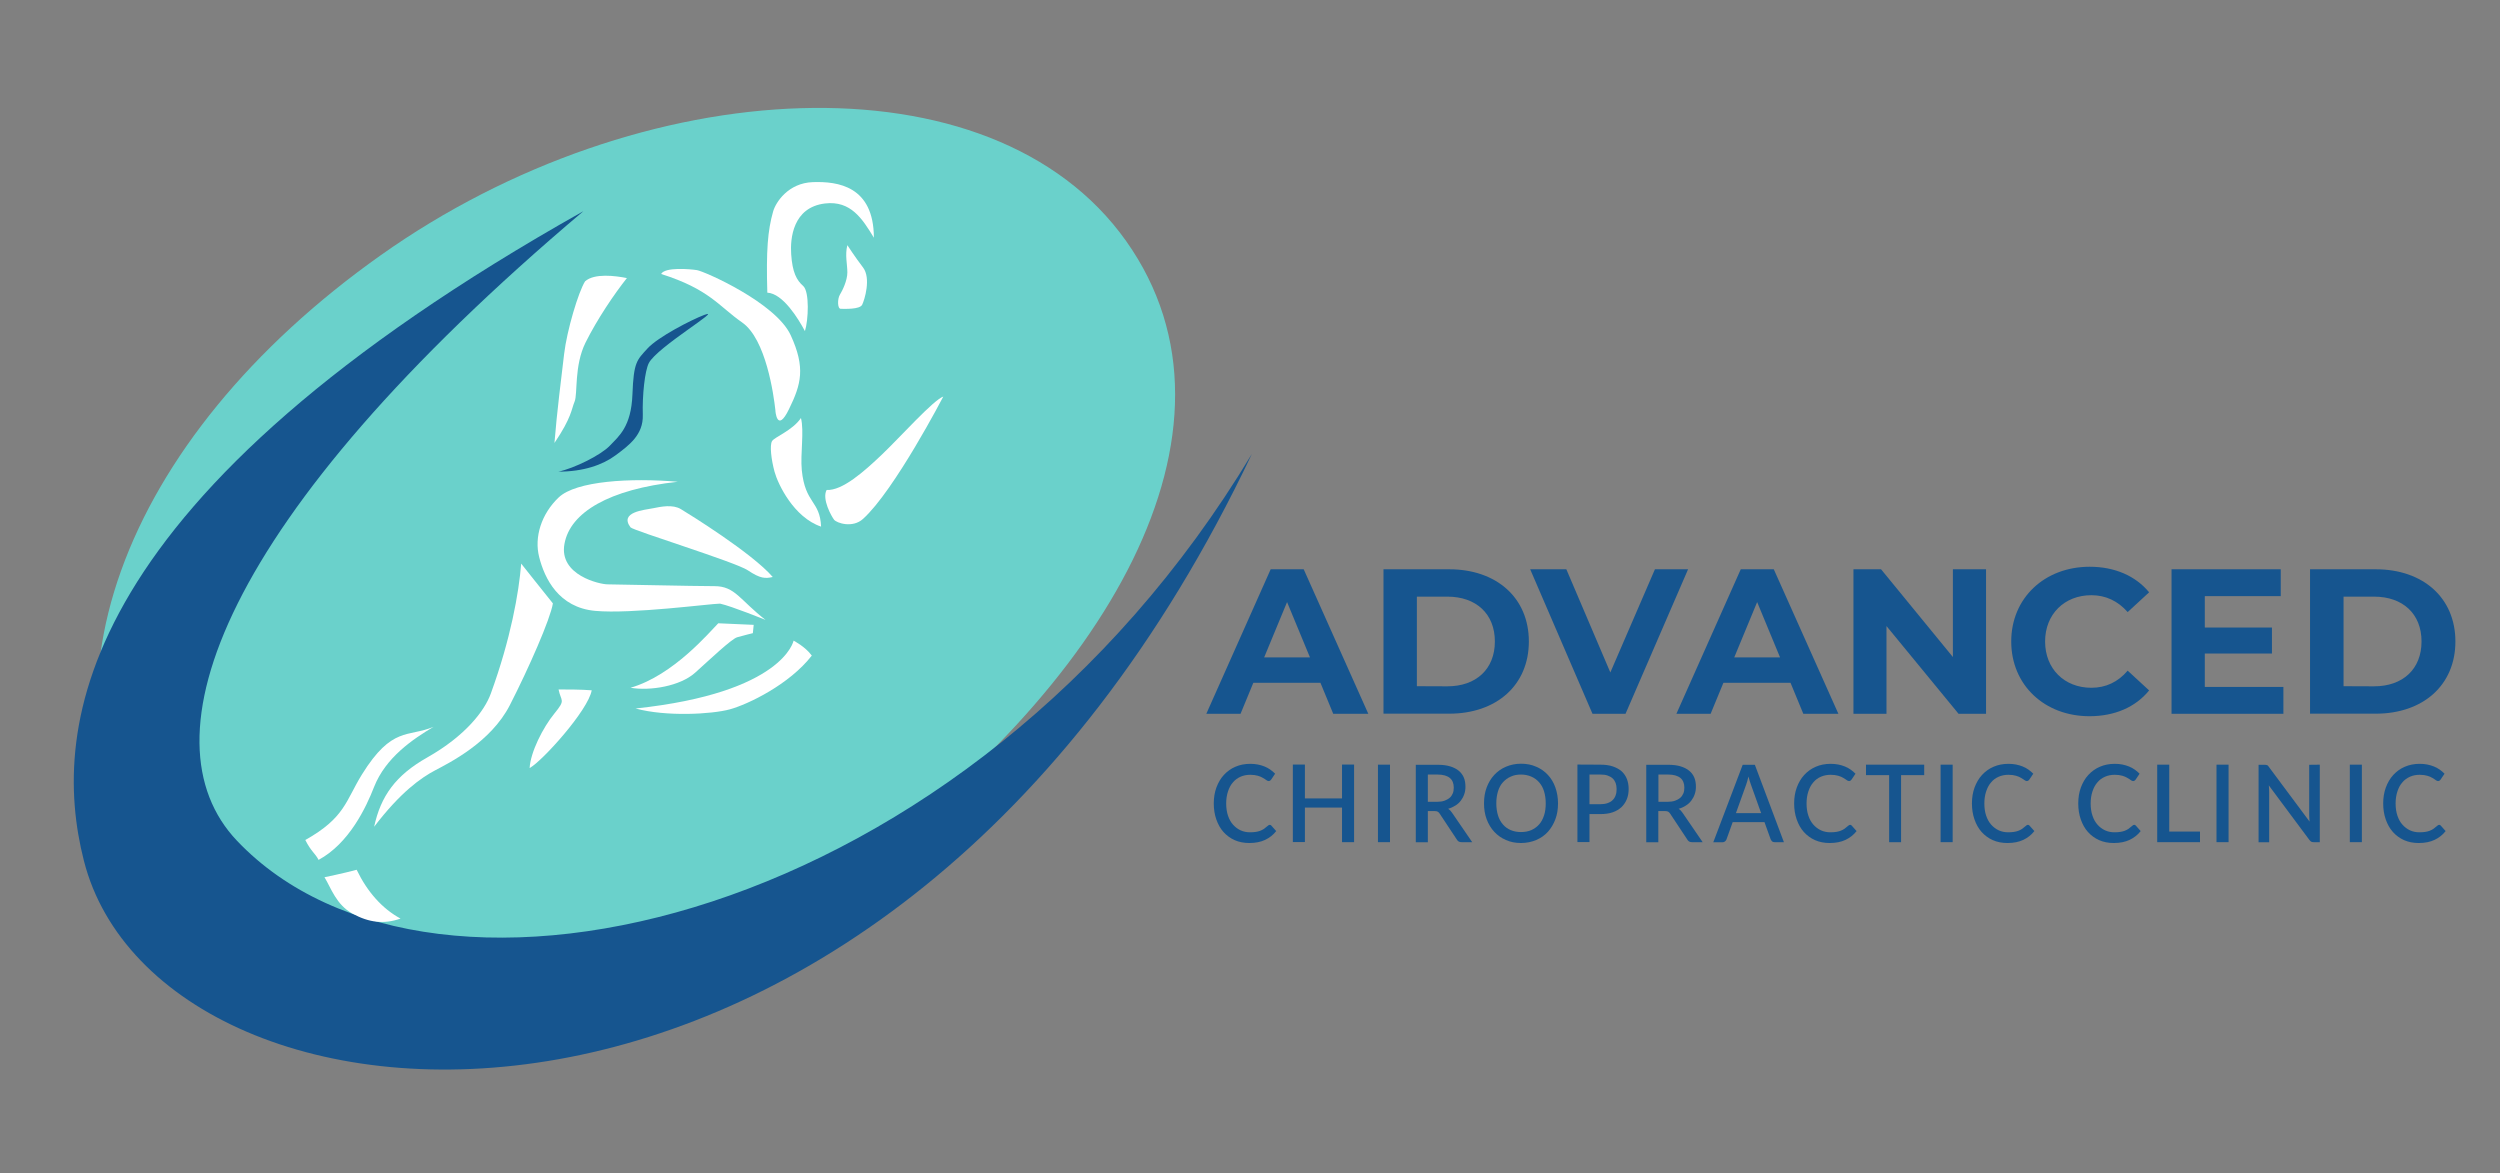 <?xml version="1.0" encoding="utf-8"?>
<!-- Generator: Adobe Illustrator 26.5.0, SVG Export Plug-In . SVG Version: 6.00 Build 0)  -->
<svg version="1.1" id="Layer_1" xmlns="http://www.w3.org/2000/svg" xmlns:xlink="http://www.w3.org/1999/xlink" x="0px" y="0px"
	 viewBox="0 0 2074.1 973.5" style="enable-background:new 0 0 2074.1 973.5;" xml:space="preserve">
<rect x="0" y="0" width="2074.1" height="973.5" fill="#808080" stroke="none"/>
<style type="text/css">
	.st0{fill:#16558F;}
	.st1{fill:#6AD1CB;}
	.st2{fill:#FFFFFF;}
</style>
<g>
	<g>
		<path class="st0" d="M1095.5,566.5h-55.7l-10.6,25.7h-28.4l53.4-119.9h27.4l53.6,119.9h-29.1L1095.5,566.5z M1086.8,545.4
			l-19-45.9l-19,45.9H1086.8z"/>
		<path class="st0" d="M1147.8,472.3h54.5c39.2,0,66.1,23.6,66.1,59.9s-26.9,59.9-66.1,59.9h-54.5V472.3z M1200.8,569.4
			c23.8,0,39.4-14.2,39.4-37.2s-15.6-37.2-39.4-37.2h-25.3v74.3L1200.8,569.4L1200.8,569.4z"/>
		<path class="st0" d="M1400.5,472.3l-51.9,119.9h-27.4l-51.7-119.9h30l36.5,85.6l37-85.6L1400.5,472.3L1400.5,472.3z"/>
		<path class="st0" d="M1485.5,566.5h-55.7l-10.6,25.7h-28.4l53.4-119.9h27.4l53.6,119.9h-29.1L1485.5,566.5L1485.5,566.5z
			 M1476.8,545.4l-19-45.9l-19,45.9H1476.8z"/>
		<path class="st0" d="M1647.7,472.3v119.9h-22.8l-59.8-72.8v72.8h-27.4V472.3h22.9l59.6,72.8v-72.8H1647.7L1647.7,472.3z"/>
		<path class="st0" d="M1668.6,532.2c0-36.1,27.7-62,65.1-62c20.7,0,38,7.5,49.3,21.2l-17.8,16.4c-8.1-9.2-18.2-14-30.1-14
			c-22.4,0-38.4,15.8-38.4,38.4c0,22.6,15.9,38.4,38.4,38.4c12,0,22.1-4.8,30.1-14.2l17.8,16.4c-11.3,13.9-28.6,21.4-49.5,21.4
			C1696.3,594.2,1668.6,568.4,1668.6,532.2L1668.6,532.2z"/>
		<path class="st0" d="M1894.4,569.9v22.3h-92.8V472.3h90.6v22.3h-63v26h55.7v21.6h-55.7v27.7L1894.4,569.9L1894.4,569.9z"/>
		<path class="st0" d="M1916.5,472.3h54.5c39.2,0,66.1,23.6,66.1,59.9s-26.9,59.9-66.1,59.9h-54.5V472.3z M1969.6,569.4
			c23.8,0,39.4-14.2,39.4-37.2s-15.6-37.2-39.4-37.2h-25.3v74.3L1969.6,569.4L1969.6,569.4z"/>
	</g>
	<g>
		<path class="st0" d="M1053.4,684.3c0.5,0,1,0.2,1.4,0.7l4,4.5c-2.5,3.2-5.6,5.6-9.2,7.3s-8,2.6-13.1,2.6c-4.5,0-8.6-0.8-12.2-2.4
			s-6.7-3.9-9.3-6.8c-2.6-2.9-4.5-6.4-5.9-10.4s-2.1-8.4-2.1-13.2s0.7-9.2,2.2-13.3c1.5-4,3.5-7.5,6.2-10.4s5.8-5.2,9.6-6.8
			c3.7-1.6,7.8-2.4,12.3-2.4s8.3,0.8,11.8,2.2s6.3,3.5,8.8,6l-3.3,4.9c-0.2,0.3-0.5,0.6-0.8,0.8s-0.7,0.4-1.3,0.4
			c-0.6,0-1.2-0.3-1.9-0.8c-0.7-0.5-1.7-1.2-2.8-1.8c-1.1-0.7-2.5-1.3-4.2-1.8s-3.8-0.8-6.3-0.8c-2.9,0-5.6,0.5-8.1,1.6
			c-2.4,1.1-4.6,2.6-6.3,4.7c-1.8,2-3.1,4.5-4.1,7.5s-1.5,6.3-1.5,10s0.5,7.2,1.5,10.1c1,3,2.4,5.5,4.2,7.5c1.8,2,3.9,3.6,6.3,4.7
			s5,1.6,7.8,1.6c1.7,0,3.2-0.1,4.6-0.3s2.6-0.5,3.7-0.9s2.2-1,3.2-1.6c1-0.7,2-1.5,3-2.4C1052.3,684.6,1052.9,684.3,1053.4,684.3
			L1053.4,684.3z"/>
		<path class="st0" d="M1123.4,634.4v64.3h-10V670h-30.8v28.6h-10v-64.3h10v28.1h30.8v-28.1h10V634.4z"/>
		<path class="st0" d="M1153.2,698.7h-10v-64.3h10V698.7z"/>
		<path class="st0" d="M1221.4,698.7h-8.9c-1.8,0-3-0.7-3.8-2.1l-14.3-21.6c-0.5-0.7-1-1.3-1.6-1.6s-1.4-0.5-2.6-0.5h-5.6v25.9h-10
			v-64.3h18.1c4,0,7.5,0.4,10.4,1.3c2.9,0.9,5.3,2.1,7.2,3.7c1.9,1.6,3.3,3.5,4.2,5.7s1.3,4.7,1.3,7.5c0,2.2-0.3,4.3-1,6.2
			c-0.6,1.9-1.6,3.7-2.8,5.3s-2.7,3-4.5,4.1s-3.8,2.1-6,2.7c1.2,0.8,2.3,1.9,3.2,3.3L1221.4,698.7L1221.4,698.7z M1192.4,665.2
			c2.3,0,4.3-0.3,6-0.9s3.1-1.4,4.3-2.4s2-2.3,2.6-3.7s0.8-3,0.8-4.8c0-3.5-1.1-6.2-3.3-8s-5.6-2.8-10.1-2.8h-8.1v22.6L1192.4,665.2
			L1192.4,665.2z"/>
		<path class="st0" d="M1292.6,666.5c0,4.8-0.7,9.2-2.2,13.2s-3.6,7.5-6.2,10.4s-5.9,5.2-9.7,6.8c-3.8,1.6-8,2.5-12.6,2.5
			s-8.8-0.8-12.5-2.5c-3.8-1.6-7-3.9-9.7-6.8s-4.8-6.4-6.3-10.4s-2.2-8.4-2.2-13.2s0.7-9.2,2.2-13.2s3.6-7.5,6.3-10.4
			c2.7-2.9,5.9-5.2,9.7-6.8s7.9-2.5,12.5-2.5s8.8,0.8,12.6,2.5c3.8,1.6,7,3.9,9.7,6.8c2.7,2.9,4.8,6.4,6.2,10.4
			S1292.6,661.8,1292.6,666.5z M1282.4,666.5c0-3.7-0.5-7-1.4-10s-2.3-5.4-4.1-7.5c-1.8-2-3.9-3.6-6.5-4.7c-2.5-1.1-5.4-1.7-8.5-1.7
			s-6,0.5-8.5,1.7c-2.5,1.1-4.7,2.7-6.5,4.7s-3.2,4.5-4.1,7.5s-1.4,6.3-1.4,10s0.5,7,1.4,10s2.3,5.4,4.1,7.5s3.9,3.6,6.5,4.7
			s5.4,1.6,8.5,1.6s6-0.5,8.5-1.6s4.7-2.7,6.5-4.7s3.1-4.5,4.1-7.5S1282.4,670.2,1282.4,666.5z"/>
		<path class="st0" d="M1327.8,634.4c4,0,7.5,0.5,10.4,1.5s5.4,2.4,7.3,4.1c1.9,1.8,3.3,3.9,4.3,6.4c0.9,2.5,1.4,5.2,1.4,8.2
			s-0.5,5.9-1.5,8.4s-2.5,4.7-4.4,6.6c-2,1.8-4.4,3.3-7.3,4.3s-6.3,1.5-10.2,1.5h-9.1v23.2h-10v-64.3L1327.8,634.4L1327.8,634.4z
			 M1327.8,667.2c2.2,0,4.2-0.3,5.9-0.9c1.7-0.6,3.1-1.4,4.2-2.5s2-2.4,2.5-4c0.6-1.5,0.8-3.3,0.8-5.2s-0.3-3.5-0.8-5
			c-0.6-1.5-1.4-2.8-2.5-3.8s-2.5-1.8-4.2-2.4s-3.7-0.8-5.9-0.8h-9.1v24.6L1327.8,667.2L1327.8,667.2z"/>
		<path class="st0" d="M1412.6,698.7h-8.9c-1.8,0-3-0.7-3.8-2.1l-14.3-21.6c-0.5-0.7-1-1.3-1.6-1.6s-1.4-0.5-2.6-0.5h-5.6v25.9h-10
			v-64.3h18.1c4,0,7.5,0.4,10.4,1.3c2.9,0.9,5.3,2.1,7.2,3.7c1.9,1.6,3.3,3.5,4.2,5.7s1.3,4.7,1.3,7.5c0,2.2-0.3,4.3-1,6.2
			c-0.6,1.9-1.6,3.7-2.8,5.3s-2.7,3-4.5,4.1c-1.8,1.2-3.8,2.1-6,2.7c1.2,0.8,2.3,1.9,3.2,3.3L1412.6,698.7L1412.6,698.7z
			 M1383.7,665.2c2.3,0,4.3-0.3,6-0.9s3.1-1.4,4.3-2.4s2-2.3,2.6-3.7s0.8-3,0.8-4.8c0-3.5-1.1-6.2-3.3-8s-5.6-2.8-10.1-2.8h-8.1
			v22.6L1383.7,665.2L1383.7,665.2z"/>
		<path class="st0" d="M1480,698.7h-7.7c-0.9,0-1.6-0.2-2.1-0.7s-0.9-1-1.2-1.7l-5.1-14.2h-26.4l-5.1,14.2c-0.2,0.6-0.6,1.2-1.2,1.7
			s-1.3,0.8-2.1,0.8h-7.7l24.4-64.3h10.1L1480,698.7L1480,698.7z M1461.1,674.6l-8.4-23.5c-0.7-1.8-1.4-4.1-2.1-6.9
			c-0.3,1.4-0.7,2.7-1,3.9c-0.4,1.2-0.7,2.2-1,3.1l-8.4,23.4H1461.1L1461.1,674.6z"/>
		<path class="st0" d="M1534.9,684.3c0.5,0,1,0.2,1.4,0.7l4,4.5c-2.5,3.2-5.6,5.6-9.2,7.3s-8,2.6-13.1,2.6c-4.5,0-8.6-0.8-12.2-2.4
			s-6.7-3.9-9.3-6.8s-4.5-6.4-5.9-10.4s-2.1-8.4-2.1-13.2s0.7-9.2,2.2-13.3c1.5-4,3.5-7.5,6.2-10.4s5.8-5.2,9.6-6.8
			c3.7-1.6,7.8-2.4,12.3-2.4s8.3,0.8,11.8,2.2s6.3,3.5,8.8,6l-3.3,4.9c-0.2,0.3-0.5,0.6-0.8,0.8s-0.7,0.4-1.3,0.4
			c-0.6,0-1.2-0.3-1.9-0.8c-0.7-0.5-1.7-1.2-2.8-1.8c-1.1-0.7-2.5-1.3-4.2-1.8s-3.8-0.8-6.3-0.8c-2.9,0-5.6,0.5-8.1,1.6
			s-4.6,2.6-6.3,4.7c-1.8,2-3.1,4.5-4.1,7.5s-1.5,6.3-1.5,10s0.5,7.2,1.5,10.1c1,3,2.4,5.5,4.2,7.5c1.8,2,3.9,3.6,6.3,4.7
			c2.4,1.1,5,1.6,7.8,1.6c1.7,0,3.2-0.1,4.6-0.3c1.3-0.2,2.6-0.5,3.7-0.9s2.2-1,3.2-1.6c1-0.7,2-1.5,3-2.4
			C1533.8,684.6,1534.4,684.3,1534.9,684.3L1534.9,684.3z"/>
		<path class="st0" d="M1596.4,643.1h-19.2v55.6h-9.9v-55.6h-19.2v-8.7h48.3L1596.4,643.1L1596.4,643.1z"/>
		<path class="st0" d="M1620,698.7h-10v-64.3h10V698.7z"/>
		<path class="st0" d="M1682.4,684.3c0.5,0,1,0.2,1.4,0.7l4,4.5c-2.5,3.2-5.6,5.6-9.2,7.3s-8,2.6-13.1,2.6c-4.5,0-8.6-0.8-12.2-2.4
			s-6.7-3.9-9.3-6.8s-4.5-6.4-5.9-10.4s-2.1-8.4-2.1-13.2s0.7-9.2,2.2-13.3c1.5-4,3.5-7.5,6.2-10.4s5.8-5.2,9.6-6.8
			c3.7-1.6,7.8-2.4,12.3-2.4s8.3,0.8,11.8,2.2s6.3,3.5,8.8,6l-3.3,4.9c-0.2,0.3-0.5,0.6-0.8,0.8s-0.7,0.4-1.3,0.4
			c-0.6,0-1.2-0.3-1.9-0.8c-0.7-0.5-1.7-1.2-2.8-1.8c-1.1-0.7-2.5-1.3-4.2-1.8s-3.8-0.8-6.3-0.8c-2.9,0-5.6,0.5-8.1,1.6
			s-4.6,2.6-6.3,4.7c-1.8,2-3.1,4.5-4.1,7.5s-1.5,6.3-1.5,10s0.5,7.2,1.5,10.1c1,3,2.4,5.5,4.2,7.5c1.8,2,3.9,3.6,6.3,4.7
			c2.4,1.1,5,1.6,7.8,1.6c1.7,0,3.2-0.1,4.6-0.3c1.3-0.2,2.6-0.5,3.7-0.9s2.2-1,3.2-1.6c1-0.7,2-1.5,3-2.4
			C1681.3,684.6,1681.9,684.3,1682.4,684.3L1682.4,684.3z"/>
		<path class="st0" d="M1770.6,684.3c0.5,0,1,0.2,1.4,0.7l4,4.5c-2.5,3.2-5.6,5.6-9.2,7.3s-8,2.6-13.1,2.6c-4.5,0-8.6-0.8-12.2-2.4
			s-6.7-3.9-9.3-6.8s-4.5-6.4-5.9-10.4s-2.1-8.4-2.1-13.2s0.7-9.2,2.2-13.3c1.5-4,3.5-7.5,6.2-10.4s5.8-5.2,9.6-6.8
			c3.7-1.6,7.8-2.4,12.3-2.4s8.3,0.8,11.8,2.2s6.3,3.5,8.8,6l-3.3,4.9c-0.2,0.3-0.5,0.6-0.8,0.8s-0.7,0.4-1.3,0.4
			c-0.6,0-1.2-0.3-1.9-0.8c-0.7-0.5-1.7-1.2-2.8-1.8c-1.1-0.7-2.5-1.3-4.2-1.8s-3.8-0.8-6.3-0.8c-2.9,0-5.6,0.5-8.1,1.6
			s-4.6,2.6-6.3,4.7c-1.8,2-3.1,4.5-4.1,7.5s-1.5,6.3-1.5,10s0.5,7.2,1.5,10.1c1,3,2.4,5.5,4.2,7.5c1.8,2,3.9,3.6,6.3,4.7
			c2.4,1.1,5,1.6,7.8,1.6c1.7,0,3.2-0.1,4.6-0.3c1.3-0.2,2.6-0.5,3.7-0.9s2.2-1,3.2-1.6c1-0.7,2-1.5,3-2.4
			C1769.5,684.6,1770,684.3,1770.6,684.3L1770.6,684.3z"/>
		<path class="st0" d="M1825.2,689.9v8.8h-35.5v-64.3h10v55.5H1825.2L1825.2,689.9z"/>
		<path class="st0" d="M1848.9,698.7h-10v-64.3h10V698.7z"/>
		<path class="st0" d="M1924.6,634.4v64.3h-5.1c-0.8,0-1.4-0.1-2-0.4c-0.5-0.3-1.1-0.8-1.5-1.4l-33.7-45.3c0.1,0.9,0.2,1.7,0.2,2.6
			s0.1,1.6,0.1,2.3v42.3h-8.8v-64.3h5.2c0.4,0,0.8,0,1.1,0.1c0.3,0,0.6,0.1,0.8,0.2c0.3,0.1,0.5,0.3,0.7,0.5s0.5,0.5,0.7,0.9
			l33.8,45.4c-0.1-0.9-0.2-1.8-0.2-2.7s-0.1-1.7-0.1-2.5v-41.9L1924.6,634.4L1924.6,634.4z"/>
		<path class="st0" d="M1959.5,698.7h-10v-64.3h10V698.7z"/>
		<path class="st0" d="M2023.6,684.3c0.5,0,1,0.2,1.4,0.7l4,4.5c-2.5,3.2-5.6,5.6-9.2,7.3s-8,2.6-13.1,2.6c-4.5,0-8.6-0.8-12.2-2.4
			s-6.7-3.9-9.3-6.8s-4.5-6.4-5.9-10.4s-2.1-8.4-2.1-13.2s0.7-9.2,2.2-13.3c1.5-4,3.5-7.5,6.2-10.4s5.8-5.2,9.6-6.8
			c3.7-1.6,7.8-2.4,12.3-2.4s8.3,0.8,11.8,2.2s6.3,3.5,8.8,6l-3.3,4.9c-0.2,0.3-0.5,0.6-0.8,0.8s-0.7,0.4-1.3,0.4
			c-0.6,0-1.2-0.3-1.9-0.8c-0.7-0.5-1.7-1.2-2.8-1.8c-1.1-0.7-2.5-1.3-4.2-1.8s-3.8-0.8-6.3-0.8c-2.9,0-5.6,0.5-8.1,1.6
			c-2.4,1.1-4.6,2.6-6.3,4.7c-1.8,2-3.1,4.5-4.1,7.5s-1.5,6.3-1.5,10s0.5,7.2,1.5,10.1c1,3,2.4,5.5,4.2,7.5c1.8,2,3.9,3.6,6.3,4.7
			s5,1.6,7.8,1.6c1.7,0,3.2-0.1,4.6-0.3s2.6-0.5,3.7-0.9s2.2-1,3.2-1.6c1-0.7,2-1.5,3-2.4C2022.5,684.6,2023.1,684.3,2023.6,684.3
			L2023.6,684.3z"/>
	</g>
</g>
<path class="st1" d="M700,726.1C484.2,878.9,241.5,894.9,130.3,738C19.2,581.1,100.1,364.6,315.8,211.8S823.1,43.1,934.3,200
	S915.6,573.3,700,726.1L700,726.1z"/>
<path class="st0" d="M484,175.2C181.7,430.5,117.3,613.8,196.5,697.4c163.2,172.2,607.6,69.5,842.1-320.8
	c-304.3,641.3-906,585.2-969,337.5C41.1,602.1,63.9,411.4,484,175.2L484,175.2z"/>
<path class="st2" d="M782.6,329c-8.2,2.8-35.7,33.6-50.8,48s-33,30.2-46,29.5c-4.1,7.5,4.1,22,6.2,24.7s15.3,7.2,24-0.7
	C742.1,406.9,782.6,329,782.6,329L782.6,329z"/>
<path class="st2" d="M664.5,346.8c-6.9,10.3-22,15.8-24,19.2s-0.7,15.1,2.1,25.4s16,37.9,38.6,45.5c-0.9-21.8-13.2-18.7-16-46.8
	C663.9,376.4,667.3,357.8,664.5,346.8L664.5,346.8z"/>
<path class="st2" d="M703,203.4c-2.1,8.2,0,15.8,0,22.6s-4.1,15.1-6.2,18.5s-2.1,11.7,0.7,11.7s15.8,0.7,17.8-3.4s7.5-22,0.7-30.9
	C709.2,213,703,203.4,703,203.4L703,203.4z"/>
<path class="st2" d="M725,197.2c-9.6-15.8-19.2-30.9-40.5-28.4c-26.8,3.2-29,29.2-28.1,42.1c1,15.1,4.5,21.6,10,26.4
	c5.3,4.8,4.3,28.4,1.4,37.4c-5.5-10.3-18.2-31.2-31.2-31.9c-1-35,0.3-51.5,4.8-67.3c2.1-7.5,12.4-23.7,33-24.4
	S724.9,154.3,725,197.2L725,197.2z"/>
<path class="st2" d="M643.3,340.4c-1.4-12.8-7.8-59-27.5-72.8c-19.7-13.7-27-27.5-67.3-40.3c3.2-5.9,23.8-4.1,29.7-3.2
	c6,0.9,65.4,27,77.8,54c12.4,27,8.7,40.7-1.4,61.3C644.6,360.1,643.2,340.5,643.3,340.4L643.3,340.4z"/>
<path class="st2" d="M485.4,233.4c-5.5,8.7-15.1,40.7-17.4,60.4s-6,48.3-8,73.7c14.4-21.3,14-27.9,16.7-34.3s-0.5-29.7,9.1-49
	s23.8-40.3,34.3-53.5C510.5,228.8,493.2,226.5,485.4,233.4L485.4,233.4z"/>
<path class="st0" d="M584.2,261.3c-10.8,4.1-38.4,18.3-47.1,27.9s-11.4,11-12.4,38s-11.4,34.8-18.8,42.6s-29.7,18.8-42.6,21.5
	c20.6,0,36.6-5.5,47.6-13.7s22.9-16.9,22.4-33.4s1.7-36.6,5-43C545.3,287.8,601.2,254.9,584.2,261.3L584.2,261.3z"/>
<path class="st2" d="M562.3,399.7c-39.1-3.4-84.4-0.7-98.8,13s-20.4,32.9-16.2,49.4c4.5,17.9,16.2,41.9,46.4,44.7
	c30.2,2.8,96.1-6,103.7-6c9.6,2.1,37.7,13.5,37.7,13.5c-21.3-16.5-25.2-28-42.3-28s-82.6-1.5-88.8-1.5s-40.5-7.5-35.7-33.6
	C473,425.1,505.3,405.9,562.3,399.7L562.3,399.7z"/>
<path class="st2" d="M523.1,437.5c-9.6-12.8,11.7-14.4,18.5-15.8c6.9-1.4,16.5-3.4,23.3,0.7s59,36.4,76.2,56.3
	c-6.2,1.4-10.3,1.4-20.6-5.5C610.3,466.3,525.2,440.2,523.1,437.5z"/>
<path class="st2" d="M595.9,517.1c-6.9,6.9-37.1,43.2-72.8,53.5c16.5,2.8,41.2-1.4,53.5-12.4s30.2-28.1,35-29.5s13-3.4,13-3.4
	l0.7-6.9L595.9,517.1L595.9,517.1z"/>
<path class="st2" d="M527.3,587.8c25.4,6.9,63.2,4.8,78.2,0.7s49.4-20.6,68-44.6c-5.5-7.5-15.1-12.4-15.1-12.4
	S650.1,574.7,527.3,587.8L527.3,587.8z"/>
<path class="st2" d="M269.2,727.8c5.5,8.9,9.6,22.7,23.3,30.2s26.1,8.9,39.8,4.1c-15.1-8.2-27.5-22-36.4-40.5
	C285.6,724.4,269.2,727.8,269.2,727.8z"/>
<path class="st2" d="M439.4,637.2c10.3-5.5,48.7-48,51.5-64.5c-8.9-0.7-20.6-0.7-27.5-0.7c2.1,10.3,6.2,8.2-3.4,19.9
	S440.1,624.1,439.4,637.2L439.4,637.2z"/>
<path class="st2" d="M432.4,467.6c-1.9,24.1-8.7,62.5-25.2,107.8c-5.2,14.4-21.1,35.1-52.7,53c-26.4,14.9-38.6,32.1-44.1,57.5
	c22-28.8,38.9-40.6,50.6-46.8s46.2-23.2,62-54.1c15.8-30.9,33.6-71.4,35.7-84.4C453.1,493.7,432.3,467.5,432.4,467.6L432.4,467.6z"
	/>
<path class="st2" d="M359.7,603c-21.3,8.9-34.4-0.7-59.4,39.5c-13.5,21.8-14,35.9-47,54.4c4.8,9.6,8.2,11,11,16.5
	c25.4-13.7,39.5-43.7,46-60.4C320,628.3,342.6,613.2,359.7,603L359.7,603z"/>
</svg>
